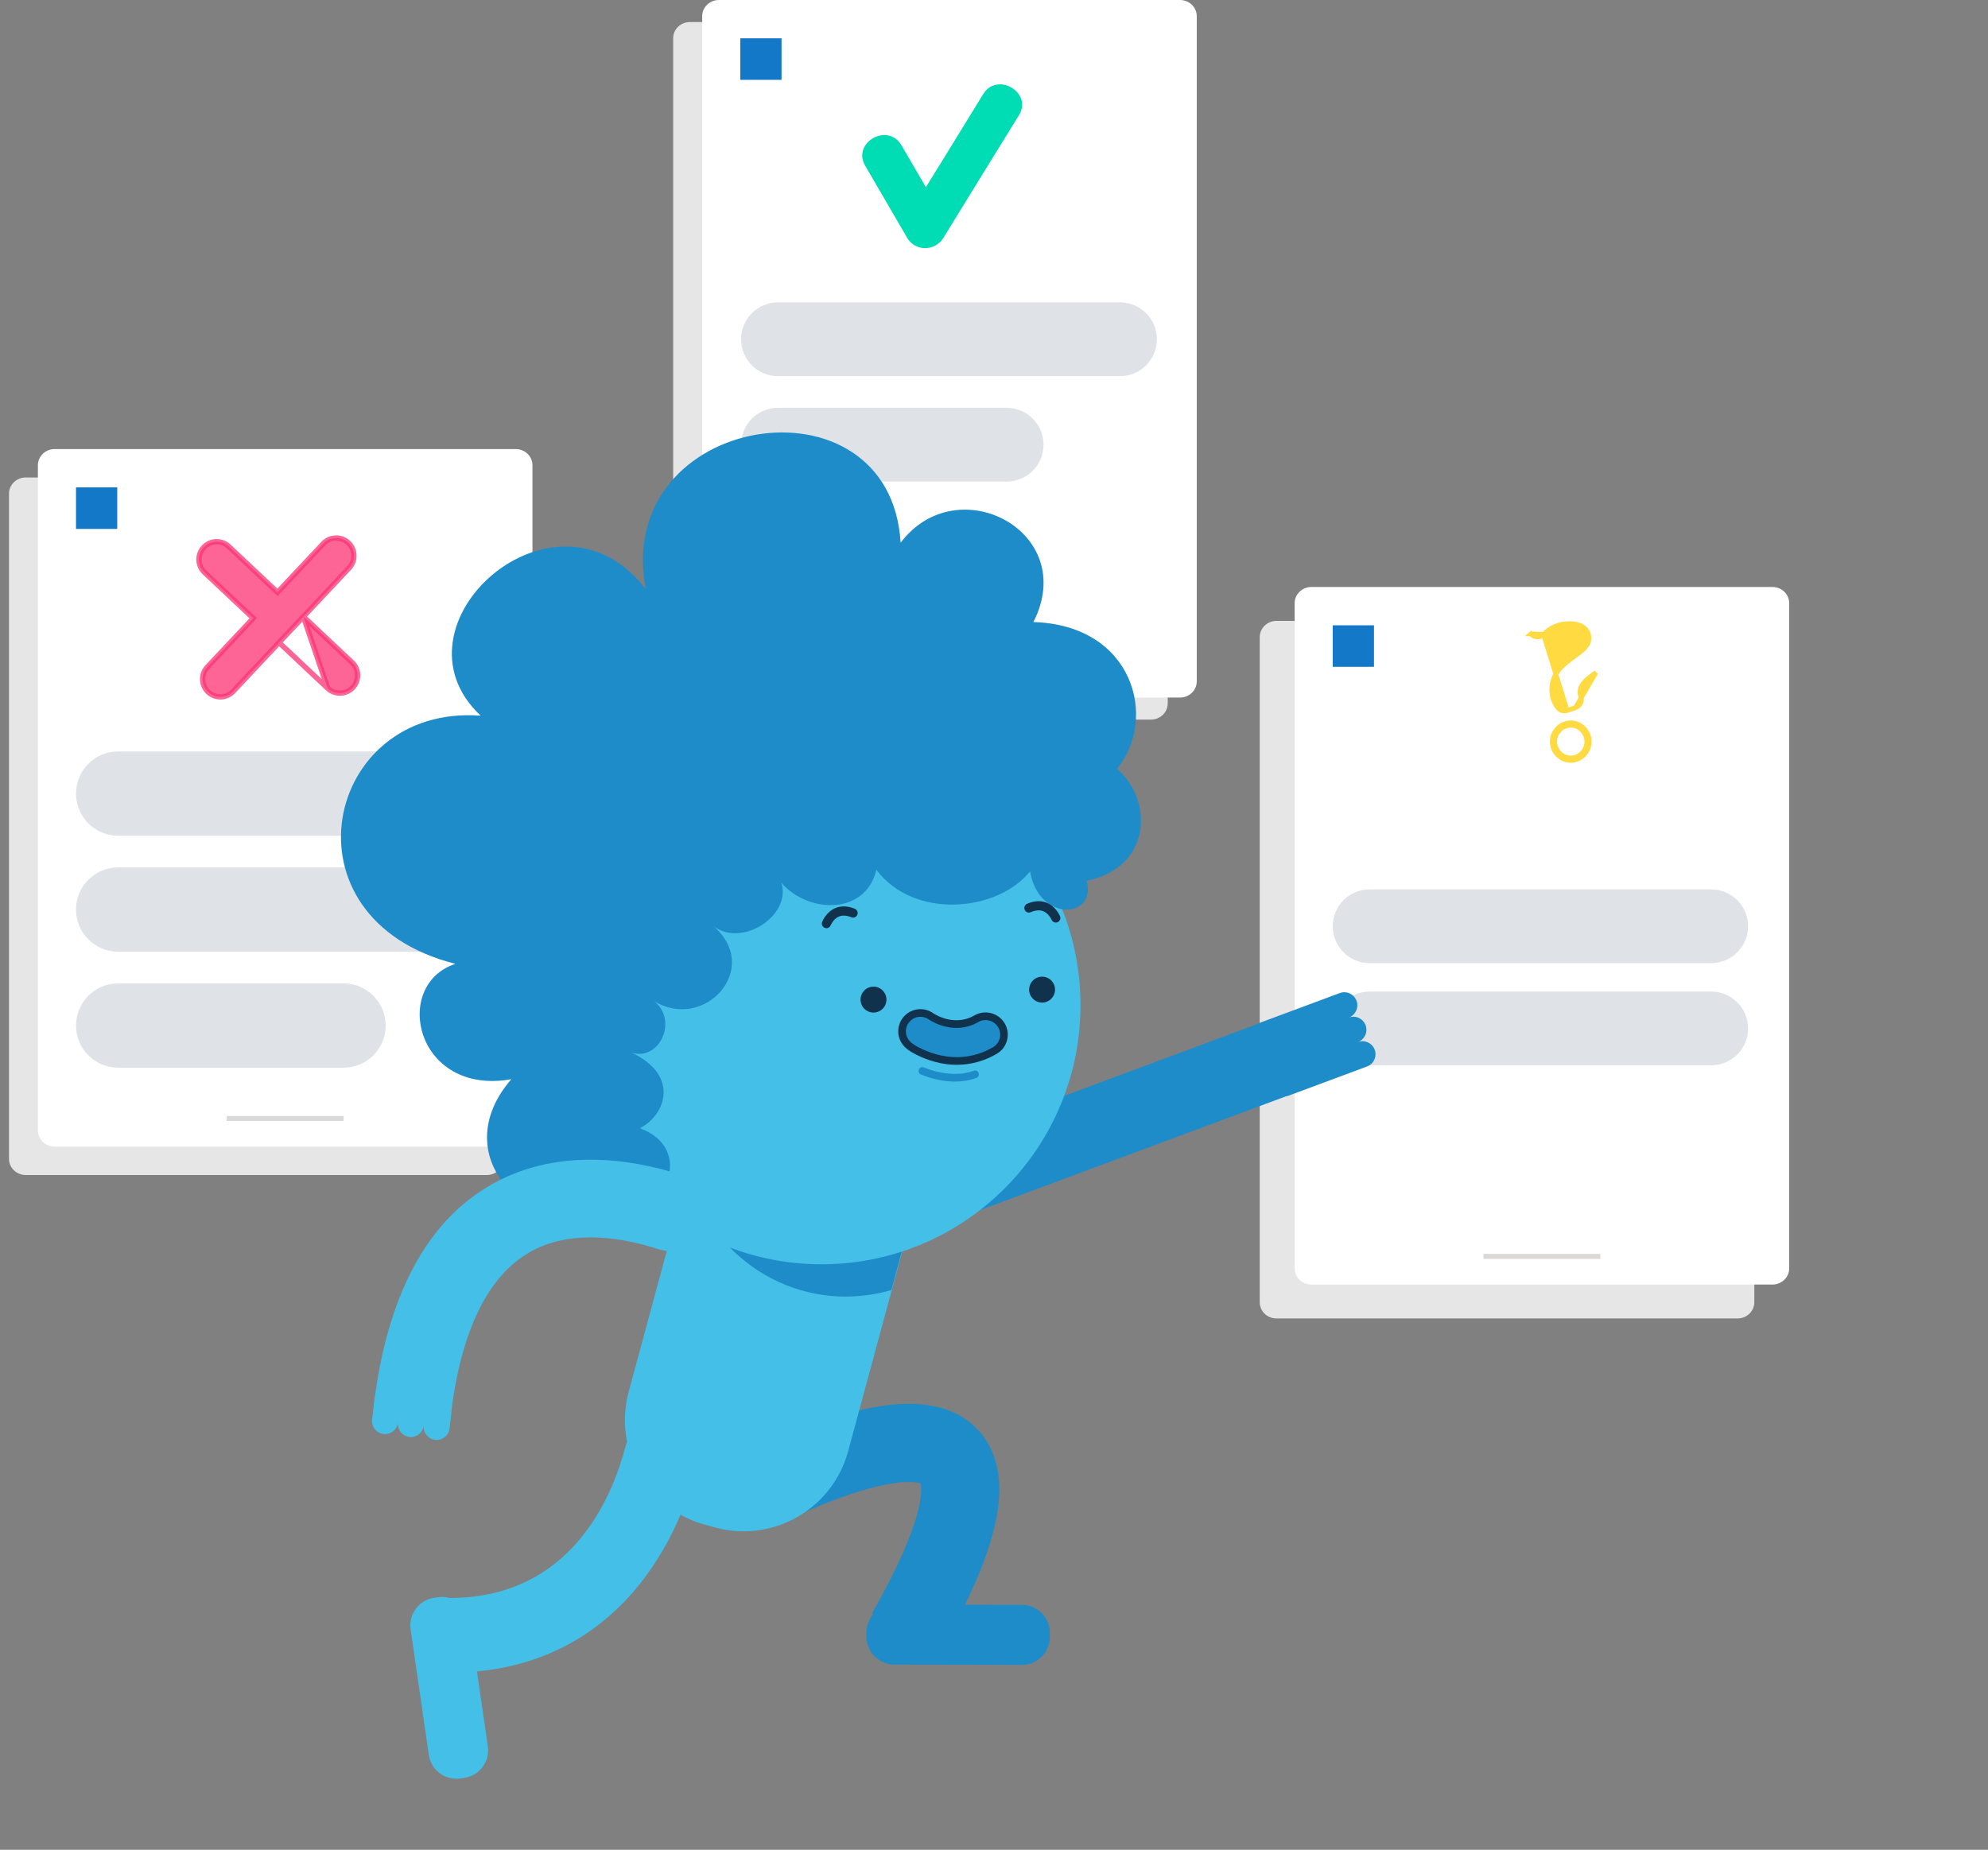 <svg width="101" height="94" viewBox="0 0 101 94" fill="none" xmlns="http://www.w3.org/2000/svg">
<rect x="0" y="0" width="101" height="94" fill="#808080" stroke="none"/>
<g clip-path="url(#clip0_151_4482)">
<g clip-path="url(#clip1_151_4482)">
<path d="M59.327 35.746V1.942C59.327 1.488 58.944 1.12 58.473 1.12H35.053C34.582 1.12 34.2 1.488 34.2 1.942V35.746C34.2 36.2 34.582 36.568 35.053 36.568H58.472C58.944 36.568 59.326 36.2 59.326 35.746H59.327Z" fill="#E7E6E6"/>
<path d="M25.583 58.889V25.085C25.583 24.631 25.201 24.263 24.73 24.263H1.31C0.839 24.263 0.457 24.631 0.457 25.085V58.889C0.457 59.343 0.839 59.711 1.31 59.711H24.73C25.201 59.711 25.583 59.343 25.583 58.889Z" fill="#E7E6E6"/>
<path d="M89.127 66.178V32.374C89.127 31.92 88.745 31.552 88.273 31.552H64.854C64.383 31.552 64.001 31.92 64.001 32.374V66.178C64.001 66.632 64.383 67 64.854 67H88.273C88.745 67 89.127 66.632 89.127 66.178Z" fill="#E7E6E6"/>
<path d="M60.801 34.626V0.822C60.801 0.368 60.419 0 59.947 0H36.528C36.056 0 35.674 0.368 35.674 0.822V34.626C35.674 35.08 36.056 35.448 36.528 35.448H59.947C60.419 35.448 60.801 35.08 60.801 34.626H60.801Z" fill="white"/>
<path d="M39.706 1.946H37.61V4.057H39.706V1.946Z" fill="#1478C8"/>
<path d="M51.207 33.889H45.268V34.145H51.207V33.889Z" fill="#DBD8D8"/>
<path d="M56.901 15.365H39.526C38.49 15.365 37.651 16.204 37.651 17.24C37.651 18.275 38.49 19.115 39.526 19.115H56.901C57.937 19.115 58.776 18.275 58.776 17.24C58.776 16.204 57.937 15.365 56.901 15.365Z" fill="#DFE3E7"/>
<path d="M51.141 20.722H39.526C38.49 20.722 37.651 21.562 37.651 22.597C37.651 23.633 38.49 24.473 39.526 24.473H51.141C52.177 24.473 53.017 23.633 53.017 22.597C53.017 21.562 52.177 20.722 51.141 20.722Z" fill="#DFE3E7"/>
<path d="M27.052 57.446V23.642C27.052 23.188 26.669 22.82 26.198 22.82H2.778C2.307 22.82 1.925 23.188 1.925 23.642V57.446C1.925 57.9 2.307 58.268 2.778 58.268H26.198C26.669 58.268 27.052 57.9 27.052 57.446Z" fill="white"/>
<path opacity="0.75" d="M15.413 31.336L17.885 33.662L17.886 33.662C18.247 34.004 18.266 34.574 17.924 34.938C17.754 35.12 17.526 35.215 17.295 35.222C17.064 35.23 16.831 35.149 16.65 34.978L15.413 31.336ZM15.413 31.336L17.737 28.861C18.078 28.497 18.059 27.927 17.698 27.585L17.698 27.585C17.334 27.243 16.765 27.262 16.423 27.623L16.423 27.624L14.098 30.1L11.626 27.773C11.626 27.773 11.626 27.773 11.626 27.773C11.263 27.43 10.693 27.449 10.351 27.811L10.351 27.812C10.01 28.175 10.029 28.746 10.39 29.087L10.39 29.088L12.863 31.415L10.538 33.891C10.197 34.255 10.216 34.825 10.577 35.167L10.577 35.167C10.758 35.338 10.992 35.419 11.223 35.412C11.454 35.404 11.682 35.309 11.852 35.127C11.852 35.127 11.852 35.127 11.852 35.127L14.176 32.651M15.413 31.336L14.176 32.651M14.176 32.651L16.649 34.978L14.176 32.651Z" fill="#FA3273" stroke="#FA3273" stroke-width="0.268"/>
<path d="M5.957 24.767H3.861V26.878H5.957V24.767Z" fill="#1478C8"/>
<path d="M17.457 56.71H11.519V56.965H17.457V56.71Z" fill="#DBD8D8"/>
<path d="M22.82 38.185H6.004C4.82 38.185 3.861 39.145 3.861 40.328C3.861 41.512 4.82 42.471 6.004 42.471H22.82C24.003 42.471 24.963 41.512 24.963 40.328C24.963 39.145 24.003 38.185 22.82 38.185Z" fill="#DFE3E7"/>
<path d="M22.82 44.078H6.004C4.82 44.078 3.861 45.038 3.861 46.221C3.861 47.405 4.82 48.364 6.004 48.364H22.82C24.003 48.364 24.962 47.405 24.962 46.221C24.962 45.038 24.003 44.078 22.82 44.078Z" fill="#DFE3E7"/>
<path d="M17.452 49.972H6.004C4.82 49.972 3.861 50.931 3.861 52.115C3.861 53.298 4.82 54.258 6.004 54.258H17.452C18.636 54.258 19.595 53.298 19.595 52.115C19.595 50.931 18.636 49.972 17.452 49.972Z" fill="#DFE3E7"/>
<path d="M90.9 64.455V30.651C90.9 30.197 90.518 29.829 90.046 29.829H66.627C66.156 29.829 65.774 30.197 65.774 30.651V64.455C65.774 64.909 66.156 65.277 66.627 65.277H90.046C90.518 65.277 90.9 64.909 90.9 64.455Z" fill="white"/>
<path d="M69.805 31.776H67.709V33.886H69.805V31.776Z" fill="#1478C8"/>
<path d="M81.306 63.718H75.368V63.974H81.306V63.718Z" fill="#DBD8D8"/>
<path d="M86.936 45.194H69.584C68.549 45.194 67.709 46.033 67.709 47.069C67.709 48.105 68.549 48.944 69.584 48.944H86.936C87.971 48.944 88.811 48.105 88.811 47.069C88.811 46.033 87.971 45.194 86.936 45.194Z" fill="#DFE3E7"/>
<path d="M86.936 50.387H69.584C68.549 50.387 67.709 51.227 67.709 52.262C67.709 53.298 68.549 54.137 69.584 54.137H86.936C87.971 54.137 88.811 53.298 88.811 52.262C88.811 51.227 87.971 50.387 86.936 50.387Z" fill="#DFE3E7"/>
<path d="M43.956 8.423C44.662 9.642 45.383 10.865 46.089 12.088C46.489 12.781 47.495 12.78 47.918 12.106C49.198 10.02 50.476 7.941 51.768 5.855C52.479 4.701 50.663 3.63 49.955 4.777C48.673 6.866 47.396 8.942 46.104 11.028C46.714 11.037 47.327 11.037 47.932 11.049C47.226 9.826 46.505 8.603 45.798 7.384C45.104 6.203 43.272 7.245 43.956 8.424V8.423Z" fill="#00DCB4"/>
</g>
<g opacity="0.75">
<path d="M78.417 32.238L78.417 32.238C78.237 32.414 77.949 32.406 77.782 32.215L77.782 32.215L77.872 32.136L77.782 32.215L78.417 32.238ZM78.417 32.238C78.76 31.9 79.182 31.691 79.731 31.691C80.091 31.691 80.338 31.784 80.493 31.916C80.646 32.047 80.721 32.227 80.721 32.427C80.721 32.621 80.642 32.778 80.505 32.928C80.372 33.074 80.191 33.206 79.984 33.354H79.983L79.951 33.377C79.943 33.383 79.935 33.39 79.926 33.396C79.436 33.755 78.839 34.193 78.839 35.044C78.839 35.378 78.934 35.684 79.124 35.944C79.237 36.099 79.435 36.164 79.617 36.104L79.617 36.103M78.417 32.238L79.617 36.103M79.617 36.103L80.043 35.96L79.617 36.103ZM79.553 36.767L79.553 36.767C79.235 36.856 78.983 37.114 78.896 37.435L78.896 37.435C78.707 38.136 79.35 38.8 80.049 38.605L80.049 38.605C80.367 38.516 80.619 38.258 80.706 37.936L80.706 37.936C80.895 37.236 80.252 36.571 79.553 36.767ZM81.023 34.217C81.041 34.204 81.058 34.191 81.075 34.178L80.043 35.96L80.043 35.96C80.281 35.881 80.411 35.612 80.314 35.375C80.286 35.306 80.272 35.237 80.272 35.175C80.272 34.977 80.356 34.814 80.5 34.656C80.637 34.507 80.819 34.37 81.023 34.217ZM80.016 38.489C79.412 38.658 78.847 38.082 79.013 37.467C79.089 37.185 79.309 36.96 79.586 36.883C80.19 36.714 80.756 37.29 80.59 37.905C80.513 38.186 80.293 38.411 80.016 38.489Z" fill="#FFCD00" stroke="#FFCD00" stroke-width="0.241"/>
</g>
<path fill-rule="evenodd" clip-rule="evenodd" d="M65.326 55.714C65.373 55.707 65.419 55.696 65.465 55.678L69.451 54.196C69.794 54.068 69.969 53.686 69.841 53.343L69.841 53.342C69.714 53 69.334 52.825 68.991 52.951C69.333 52.823 69.507 52.442 69.379 52.099L69.379 52.099C69.252 51.756 68.872 51.581 68.53 51.707C68.871 51.579 69.045 51.198 68.918 50.855L68.917 50.855C68.79 50.511 68.409 50.337 68.066 50.464L64.08 51.947C64.035 51.964 63.993 51.985 63.955 52.009L47.846 58.003C46.825 58.383 46.304 59.52 46.684 60.542C47.063 61.565 48.2 62.086 49.221 61.706L65.326 55.714Z" fill="#1E8CC8"/>
<path fill-rule="evenodd" clip-rule="evenodd" d="M22.84 81.203L22.984 81.203C28.977 81.131 31.076 76.167 31.768 73.54C32.005 72.639 32.86 72.044 33.786 72.143L33.814 72.146C34.956 72.269 35.724 73.382 35.428 74.493C35.131 75.603 34.627 77.077 33.812 78.535C31.682 82.348 28.387 84.542 24.233 84.936L24.784 88.741C24.896 89.515 24.36 90.233 23.587 90.345L23.387 90.374C22.614 90.486 21.897 89.95 21.785 89.176L20.862 82.799C20.75 82.025 21.286 81.307 22.058 81.195L22.259 81.166C22.459 81.137 22.657 81.152 22.84 81.203Z" fill="#43BFE8"/>
<path d="M47.32 71.431C45.79 71.16 43.798 71.479 41.304 72.386C40.24 72.773 39.236 73.211 38.427 73.592C37.388 74.079 36.979 75.346 37.534 76.352C38.04 77.268 39.169 77.634 40.117 77.189C40.773 76.88 41.569 76.529 42.4 76.217C45.459 75.066 46.552 75.308 46.771 75.383C46.841 75.659 47.023 77.207 44.295 81.995L47.743 83.964C49.289 81.25 50.22 79.074 50.588 77.311C51.015 75.266 50.687 73.677 49.613 72.588C49.016 71.982 48.254 71.596 47.319 71.431L47.32 71.431Z" fill="#1E8CC8"/>
<path d="M51.92 81.554L45.446 81.538C44.661 81.535 44.022 82.171 44.02 82.958L44.019 83.162C44.017 83.947 44.652 84.587 45.438 84.589L51.912 84.605C52.697 84.608 53.336 83.972 53.337 83.185L53.338 82.982C53.34 82.196 52.705 81.556 51.92 81.554Z" fill="#1E8CC8"/>
<path d="M42.855 53.534L42.333 53.393C39.398 52.597 36.374 54.334 35.579 57.272L31.941 70.721C31.146 73.659 32.881 76.686 35.816 77.481L36.338 77.623C39.273 78.419 42.296 76.682 43.091 73.744L46.73 60.295C47.525 57.357 45.79 54.33 42.855 53.534Z" fill="#43BFE8"/>
<path d="M35.621 57.15L34.977 59.532C35.982 63.865 40.266 66.624 44.641 65.715C44.861 65.67 45.076 65.615 45.288 65.554L46.745 60.166C47.522 57.296 45.828 54.34 42.961 53.563L42.217 53.361C39.35 52.584 36.398 54.28 35.621 57.15Z" fill="#1E8CC8"/>
<path d="M41.883 64.246C49.148 64.167 54.973 58.207 54.894 50.934C54.815 43.662 48.862 37.83 41.597 37.909C34.333 37.988 28.508 43.948 28.587 51.221C28.665 58.493 34.618 64.325 41.883 64.246Z" fill="#43BFE8"/>
<path d="M52.501 31.611C54.844 27.012 48.627 23.767 45.756 27.581C45.228 18.748 31.087 20.972 32.81 29.942C28.242 23.97 19.486 31.736 24.419 36.368C16.477 35.774 14.065 46.686 23.136 48.979C19.883 50.051 21.106 55.699 25.977 54.843C22.24 59.151 27.901 63.668 30.934 60.482C33.346 62.688 35.666 58.478 32.505 57.334C33.789 56.692 34.589 54.652 32.057 53.477C33.451 53.979 34.484 51.91 33.247 50.881C35.797 52.427 38.722 49.21 36.251 47.065C37.697 48.17 40.226 46.528 39.697 44.851C40.982 46.392 43.962 46.565 44.523 44.197C46.433 46.742 50.677 46.346 52.332 44.278C52.782 46.898 55.731 46.677 55.21 44.761C58.5 44.078 58.625 40.692 56.75 39.066C58.843 36.515 57.593 31.76 52.501 31.611L52.501 31.611Z" fill="#1E8CC8"/>
<path fill-rule="evenodd" clip-rule="evenodd" d="M49.604 51.769C50.051 51.51 50.622 51.664 50.88 52.111L50.88 52.11C51.137 52.557 50.984 53.129 50.537 53.388C49.784 53.823 49.051 53.943 48.409 53.91C48.303 53.904 48.199 53.894 48.094 53.88C47.993 53.868 47.891 53.85 47.791 53.83C47.696 53.81 47.602 53.788 47.508 53.761C47.42 53.737 47.333 53.71 47.247 53.681C47.167 53.653 47.089 53.623 47.01 53.592C46.939 53.563 46.869 53.533 46.799 53.5C46.597 53.407 46.389 53.303 46.212 53.165C45.999 52.999 45.853 52.76 45.831 52.487C45.789 51.973 46.172 51.522 46.686 51.48C46.923 51.46 47.146 51.532 47.323 51.665C47.516 51.788 48.542 52.382 49.604 51.769ZM46.78 54.597C46.825 54.618 47.615 54.971 48.556 54.961C48.896 54.957 49.255 54.906 49.607 54.775C49.707 54.738 49.758 54.626 49.72 54.526C49.683 54.426 49.571 54.375 49.471 54.413C48.299 54.85 46.954 54.252 46.941 54.245C46.843 54.201 46.728 54.244 46.685 54.341C46.64 54.439 46.683 54.553 46.78 54.597Z" fill="#1E8CC8"/>
<path fill-rule="evenodd" clip-rule="evenodd" d="M53.727 46.864C53.699 46.875 53.671 46.881 53.643 46.881L53.642 46.882C53.55 46.883 53.462 46.828 53.425 46.738C53.425 46.738 53.424 46.738 53.424 46.737C53.415 46.717 53.283 46.42 53.004 46.306C52.823 46.233 52.608 46.25 52.365 46.355C52.247 46.405 52.11 46.351 52.059 46.233C52.009 46.115 52.063 45.978 52.181 45.927C52.545 45.769 52.883 45.753 53.185 45.878C53.655 46.072 53.847 46.544 53.855 46.564C53.903 46.682 53.846 46.816 53.727 46.864ZM41.988 47.167C41.96 47.167 41.931 47.162 41.903 47.151C41.784 47.106 41.723 46.973 41.769 46.854C41.776 46.834 41.958 46.358 42.424 46.154C42.723 46.022 43.061 46.031 43.429 46.181C43.548 46.23 43.605 46.365 43.557 46.484C43.508 46.603 43.373 46.661 43.254 46.612C43.008 46.513 42.793 46.501 42.614 46.578C42.337 46.698 42.212 46.998 42.203 47.018L42.203 47.019C42.167 47.11 42.081 47.167 41.989 47.168L41.988 47.167ZM52.95 50.947C53.313 50.944 53.605 50.645 53.601 50.282C53.597 49.918 53.299 49.627 52.936 49.631C52.572 49.635 52.281 49.933 52.285 50.296C52.289 50.66 52.587 50.951 52.95 50.947ZM48.656 54.109C48.57 54.11 48.485 54.109 48.399 54.104C48.29 54.099 48.179 54.088 48.07 54.074C47.965 54.06 47.858 54.042 47.753 54.02C47.654 53.999 47.555 53.975 47.457 53.948C47.367 53.923 47.275 53.894 47.186 53.863C47.102 53.835 47.019 53.804 46.938 53.771C46.865 53.741 46.792 53.709 46.719 53.675C46.508 53.578 46.286 53.466 46.094 53.317C45.826 53.108 45.664 52.819 45.639 52.502C45.614 52.202 45.708 51.909 45.903 51.679C46.098 51.45 46.37 51.309 46.671 51.285C46.943 51.263 47.213 51.341 47.433 51.504C47.625 51.626 48.554 52.15 49.508 51.599C50.046 51.288 50.737 51.474 51.048 52.013C51.199 52.274 51.238 52.578 51.16 52.87C51.082 53.161 50.895 53.404 50.634 53.555C50.011 53.915 49.346 54.1 48.655 54.108L48.656 54.109ZM46.755 51.67C46.738 51.67 46.72 51.671 46.703 51.672C46.506 51.688 46.327 51.78 46.199 51.931C46.071 52.082 46.009 52.274 46.025 52.471C46.042 52.679 46.151 52.871 46.333 53.012C46.494 53.137 46.692 53.237 46.883 53.324C46.95 53.355 47.017 53.385 47.085 53.412C47.159 53.442 47.236 53.471 47.312 53.497C47.394 53.526 47.479 53.552 47.562 53.575C47.651 53.599 47.742 53.622 47.832 53.64C47.929 53.66 48.026 53.677 48.122 53.689C48.221 53.702 48.322 53.712 48.421 53.717C49.129 53.753 49.809 53.586 50.443 53.221C50.614 53.122 50.736 52.962 50.788 52.771C50.839 52.579 50.813 52.38 50.714 52.208C50.51 51.854 50.057 51.732 49.703 51.936C48.545 52.605 47.432 51.963 47.221 51.828C47.217 51.826 47.213 51.822 47.209 51.819C47.077 51.72 46.919 51.668 46.756 51.67L46.755 51.67ZM45.035 50.789C45.039 51.153 44.748 51.451 44.385 51.455C44.021 51.459 43.724 51.167 43.72 50.804C43.716 50.44 44.007 50.142 44.37 50.138C44.733 50.134 45.031 50.426 45.035 50.789Z" fill="#10324C"/>
<path fill-rule="evenodd" clip-rule="evenodd" d="M19.05 70.928C19.05 70.929 19.05 70.929 19.05 70.929L19.05 70.928L19.05 70.928ZM22.973 71.373C23.557 67.276 24.95 64.635 27.114 63.522C29.207 62.446 31.75 62.932 33.394 63.464C34.41 63.793 35.515 63.343 36.016 62.398C36.537 61.421 36.067 60.207 35.022 59.841C32.753 59.047 28.851 58.202 25.337 59.995C21.93 61.733 19.816 65.412 19.05 70.928L19.249 70.956L19.041 70.933L19.04 70.931L18.905 72.142C18.864 72.505 19.125 72.832 19.487 72.873C19.849 72.913 20.176 72.652 20.217 72.29C20.176 72.653 20.437 72.979 20.799 73.021C21.161 73.061 21.488 72.8 21.529 72.438C21.488 72.8 21.749 73.127 22.111 73.168C22.473 73.209 22.8 72.947 22.841 72.585L22.976 71.374L22.973 71.373Z" fill="#43BFE8"/>
</g>
<defs>
<clipPath id="clip0_151_4482">
<rect width="101" height="94" fill="white"/>
</clipPath>
<clipPath id="clip1_151_4482">
<rect width="90.443" height="67" fill="white" transform="translate(0.457)"/>
</clipPath>
</defs>
</svg>
